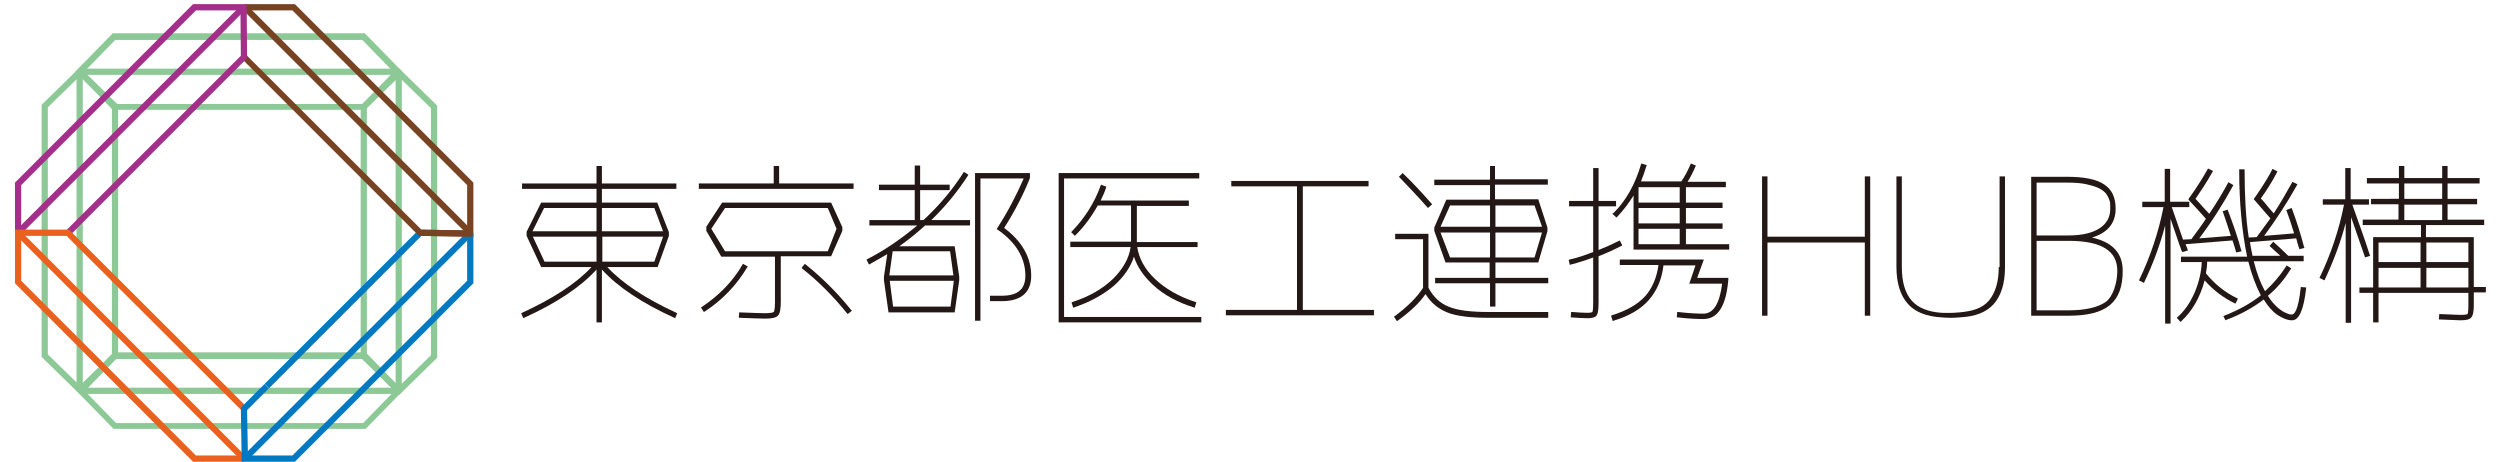 <?xml version="1.0" encoding="utf-8"?>
<!-- Generator: Adobe Illustrator 26.0.2, SVG Export Plug-In . SVG Version: 6.00 Build 0)  -->
<svg version="1.1" id="レイヤー_1" xmlns="http://www.w3.org/2000/svg" xmlns:xlink="http://www.w3.org/1999/xlink" x="0px"
	 y="0px" viewBox="0 0 601 111.1" style="enable-background:new 0 0 601 111.1;" xml:space="preserve">
<style type="text/css">
	.st0{fill:#231815;}
	.st1{fill:#8CC996;}
	.st2{fill:#0079C2;}
	.st3{fill:#784323;}
	.st4{fill:#A42F8B;}
	.st5{fill:#EA601F;}
	.st6{fill:#00A040;}
	.st7{fill:#898989;}
</style>
<g>
	<g>
		<path class="st0" d="M146,64.2h12.1l2.7-7.5l0-0.9l-2.8-7.1h-13.3v-3.3h17.9v-1.3h-17.9v-4.2h-1.3v4.2h-17.9v1.3h17.9v3.3h-13.3
			l-3.5,7l0,1l3.5,7.5h12.1c-3.6,3.9-9.3,7.6-16.7,11l-0.2,0.1l0.5,1.2l0.2-0.1c7.7-3.5,13.6-7.4,17.4-11.6v12.7h1.3V64.8
			c3.8,4.2,9.7,8.1,17.4,11.6l0.2,0.1l0.5-1.2l-0.2-0.1C155.2,71.8,149.6,68.1,146,64.2z M143.4,50v5.6H128l2.8-5.6H143.4z
			 M143.4,56.9v6h-12.5l-2.8-6H143.4z M159.4,56.9l-2.1,6h-12.5v-6H159.4z M157.3,50l2.1,5.6h-14.7V50H157.3z"/>
		<path class="st0" d="M202.5,55.5l0-0.9l-2.7-5.9h-26.2l-3.8,5.8v1l3.6,6.2h12.9v11c0,1.7-0.2,2.2-0.3,2.3
			c-0.1,0.1-0.6,0.3-2.1,0.3c-1,0-3-0.1-6-0.2l-0.2,0l-0.1,1.3l0.2,0c3,0.1,5,0.2,6.1,0.2c1.6,0,2.6-0.2,3.1-0.7
			c0.5-0.5,0.7-1.6,0.7-3.3v-11h12.1L202.5,55.5z M199,50l2.1,5l-2.1,5.4h-24.7L171,55l3.3-5H199z"/>
		<path class="st0" d="M193.7,63.6l-0.2-0.2l-0.8,1l0.2,0.2c3.8,3,7.4,6.6,10.7,10.7l0.2,0.2l1-0.8l-0.2-0.2
			C201.4,70.5,197.7,66.8,193.7,63.6z"/>
		<polygon class="st0" points="187.3,39.9 186,39.9 186,44.1 168,44.1 168,45.4 205.2,45.4 205.2,44.1 187.3,44.1 		"/>
		<path class="st0" d="M179.8,64.1l-1.2-0.7l-0.1,0.2c-2.3,4-5.6,7.4-9.8,10.2l-0.2,0.1l0.7,1.1l0.2-0.1c4.3-2.8,7.7-6.4,10.2-10.6
			L179.8,64.1z"/>
		<path class="st0" d="M241.4,54.8c2.6-4.1,4.7-8.2,6.2-12l0-1.2h-13.2v35.5h1.3V42.9h10.4c-1.7,3.9-3.8,8-6.4,12l-0.1,0.2l0.2,0.1
			c4.4,3,6.7,6.8,6.7,11.1c0,1.6-0.5,2.9-1.4,3.6c-0.9,0.8-2.4,1.2-4.4,1.2H238v1.3h2.8c4.7,0,7.1-2.1,7.1-6.1
			C247.9,61.9,245.7,58,241.4,54.8z"/>
		<path class="st0" d="M232.7,42.2l0.1-0.2l-1.1-0.7l-0.1,0.2c-2.6,4.1-5.9,8-9.6,11.4h-0.8v-7.2h7.1v-1.3h-7.1v-4.6h-1.3v4.6h-8.6
			v1.3h8.6v7.2H209v1.3h11.5c-3.7,3.1-7.7,5.9-12,8.1l-0.2,0.1l0.6,1.2l0.2-0.1c1.4-0.8,2.8-1.6,4.2-2.4l-0.8,5.4l0,0.9l1.1,7.7
			h15.9l1.1-7.7l0-0.9l-1.1-7.3h-13.3c2-1.4,4.1-3.1,6.2-5h10.8v-1.3h-9.3C227.2,49.7,230.2,46.1,232.7,42.2z M229.3,67.5l-0.8,6.2
			h-13.8l-0.8-6.2H229.3z M228.4,60.4l0.8,5.8h-15.4l0.8-5.8H228.4z"/>
		<polygon class="st0" points="255.8,42.9 288.3,42.9 288.3,41.6 254.5,41.6 254.5,77.5 255.5,77.5 288.8,77.5 288.8,76.2 
			255.8,76.2 		"/>
		<polygon class="st0" points="313.2,44.8 329,44.8 329,43.5 296,43.5 296,44.8 311.8,44.8 311.8,74.5 294.7,74.5 294.7,75.8 
			330.3,75.8 330.3,74.5 313.2,74.5 		"/>
		<path class="st0" d="M409.6,62.4h-20.2v1.3h9.3c-0.4,3-1.5,5.6-3.2,7.5c-1.8,2-4.5,3.5-8,4.6l-0.2,0.1l0.4,1.3l0.2-0.1
			c3.7-1.1,6.6-2.8,8.5-5c1.9-2.2,3.1-4.9,3.5-8.3h7.7l-1.5,4.4h7.9c-0.6,4.8-2.1,7.2-4.5,7.2c-1.5,0-3.6-0.1-6.1-0.4l-0.2,0
			l-0.1,1.3l0.2,0c2.5,0.3,4.6,0.4,6.2,0.4c3.5,0,5.5-3.2,6-9.6l0-0.3h-7.5L409.6,62.4z"/>
		<path class="st0" d="M387.6,51.4l1,0.9l0.2-0.2c1.5-1.6,2.8-3.3,3.9-5.1V60h23v-1.3h-10.4V55h8.8v-1.3h-8.8V50h8.8v-1.3h-8.8V45
			h9.6v-1.3h-9.2c0.7-1.1,1.3-2.3,1.9-3.7l0.1-0.2l-1.2-0.5l-0.1,0.2c-0.6,1.4-1.3,2.8-2.2,4.1h-9.7c0.5-1.2,0.9-2.4,1.3-3.7
			l0.1-0.2l-1.3-0.4l-0.1,0.2c-1.4,4.8-3.6,8.7-6.5,11.6L387.6,51.4z M393.9,48.7V45h9.9v3.7H393.9z M393.9,53.7V50h9.9v3.7H393.9z
			 M393.9,58.7V55h9.9v3.7H393.9z"/>
		<path class="st0" d="M390,59l-0.6-1.2l-0.2,0.1c-1.8,0.9-3.4,1.6-4.9,2.2V49.6h4.2v-1.3h-4.2v-7.9H383v7.9h-5.8v1.3h5.8v11
			c-1.9,0.7-3.8,1.4-5.7,1.8l-0.2,0.1l0.3,1.2l0.2-0.1c2-0.5,3.8-1.1,5.4-1.7v10.6c0,1.9-0.1,2.4-0.2,2.5c0,0-0.2,0.2-1.2,0.2
			c-1,0-2.3-0.1-3.7-0.2l-0.2,0l-0.1,1.3l0.2,0c1.4,0.1,2.7,0.2,3.8,0.2c1.2,0,2-0.2,2.3-0.8c0.3-0.5,0.4-1.5,0.4-3.3V61.6
			c2-0.8,3.8-1.6,5.5-2.5L390,59z"/>
		<polygon class="st0" points="448.3,56.9 424.9,56.9 424.9,42.4 423.6,42.4 423.6,75.9 424.9,75.9 424.9,58.3 448.3,58.3 
			448.3,75.9 449.6,75.9 449.6,42.4 448.3,42.4 		"/>
		<path class="st0" d="M480.5,64.2c0,3.5-0.8,6.2-2.4,8.1c-1.5,1.7-3.6,2.5-7.1,2.8l0,0c-1.7,0.2-4.2,0.1-4.2,0.1
			c-3.2-0.2-5.7-1.2-7.2-2.9c-1.6-1.8-2.4-4.5-2.4-8.1V42.4h-1.3v21.7c0,3.9,0.9,6.9,2.8,9c1.7,1.9,4.4,3,8.1,3.2
			c0.1,0,0.8,0.1,1.8,0.1c0.8,0,1.6,0,2.5-0.1c3.8-0.2,6.3-1.2,8.1-3.1c1.9-2.1,2.8-5.1,2.8-9V42.4h-1.3V64.2z"/>
		<path class="st0" d="M502.9,57.1c3.8-1.1,5.7-3.5,5.7-6.9c0-5.4-3.5-7.7-11.7-7.7h-8.6v33.4h9c9.1,0,13-3.2,13-10.8
			C510.3,60.8,507.8,58.2,502.9,57.1z M506.2,72.6c-1.9,1.3-4.9,2-8.9,2h-7.7V57.9h7.7c7.9,0,11.7,2.4,11.7,7.2
			C509,67.9,508,71.3,506.2,72.6z M504.7,54.9c-1.7,1.1-4.2,1.7-7.4,1.7h-7.7V43.9h7.3c1.8,0,3.4,0.1,4.7,0.4c1.3,0.3,2.3,0.6,3.1,1
			c0.7,0.4,1.3,0.8,1.7,1.4c0.4,0.6,0.7,1.3,0.8,1.7c0.1,0.4,0.1,1.1,0.1,1.8C507.3,52.3,506.4,53.8,504.7,54.9z"/>
		<path class="st0" d="M553.1,69.1c-0.6,5.7-1.6,6.5-2.1,6.5c-0.1,0-0.2,0-0.4,0c-0.1,0-0.4-0.1-0.9-0.3c-0.5-0.2-0.9-0.4-1.3-0.7
			c-0.4-0.3-1-0.7-1.6-1.4c-0.6-0.6-1.1-1.3-1.6-2.1c2.2-1.8,4-4,5.5-6.4l0.1-0.2l-1.1-0.7l-0.1,0.2c-1.5,2.3-3.2,4.3-5.1,6
			c-1.1-2-2-4.4-2.7-7.2h12v-1.3h-3.7c-1.3-1.3-2.4-2.3-3.4-3.2l-0.2-0.2l-0.9,1l0.2,0.2c0.5,0.5,1.3,1.2,2.4,2.2h-6.7
			c-0.2-1.2-0.5-2.3-0.6-3.3l11.1-0.9c0.1,0.3,0.2,0.6,0.3,1.1c0.2,0.6,0.3,1,0.4,1.3l0.1,0.2l1.2-0.3l-0.1-0.2
			c-0.8-3.1-1.8-6.2-2.9-9.2l-0.1-0.2l-1.3,0.5l0.1,0.2c0.6,1.6,1.2,3.4,1.8,5.4l-7.2,0.6c2.8-3.8,5.5-7.9,7.9-12.2l0.1-0.2
			l-1.2-0.6l-0.1,0.2c-1.3,2.3-2.7,4.8-4.4,7.4l-1.3-1.5c-0.7-0.9-1.3-1.6-1.8-2.1c1.4-1.9,2.7-4,3.9-6.3l0.1-0.2l-1.2-0.6l-0.1,0.2
			c-1.3,2.7-4.2,6.8-4.3,6.9l-0.1,0.2l0.1,0.1c1.4,1.6,2.7,3.1,3.9,4.5c-0.9,1.2-2,2.7-3.3,4.5l-1.9,0.1c-0.7-4.5-1-9.9-1-16.2v-0.2
			h-1.3v0.2c0,8,0.7,15,1.9,20.8h-15.9v1.3h5c-0.1,2.5-0.7,4.9-1.7,7.3c-1.1,2.5-2.4,4.4-4.1,5.9l-0.2,0.2l0.9,1l0.2-0.2
			c2.6-2.4,4.5-5.7,5.6-9.8c2,2.3,4.5,4.2,7.2,5.5l0.2,0.1l0.6-1.2l-0.2-0.1c-2.9-1.4-5.4-3.4-7.5-6c0.2-1,0.3-1.9,0.3-2.8h9.9
			c0.8,3.1,1.8,5.8,3,8.1c-2.5,2-5.5,3.6-8.8,4.9l-0.2,0.1L535,77l0.2-0.1c3.5-1.3,6.5-3,9-4.9c1,1.6,2.1,2.9,3.3,3.7
			c1.2,0.8,2.4,1.3,3.5,1.3c1.7,0,2.8-2.5,3.4-7.7l0-0.2l-1.3-0.1L553.1,69.1z"/>
		<path class="st0" d="M524.7,60.6l1.3-0.4l-0.1-0.2c-0.1-0.2-0.1-0.4-0.3-0.8c-0.1-0.2-0.1-0.4-0.2-0.5l11.3-0.9
			c0.5,1.6,0.8,2.5,0.8,2.6l0.1,0.3l1.3-0.3l-0.1-0.2c-0.7-2.7-1.8-5.9-3.2-9.6l-0.1-0.2l-1.2,0.4l0.1,0.2c0.3,0.9,1,2.8,1.9,5.7
			l-7.6,0.6c3.1-4.1,5.8-8.4,8.1-12.6l0.1-0.2l-1.2-0.7l-0.1,0.2c-1.3,2.4-2.8,4.9-4.5,7.4c-0.2-0.2-0.6-0.7-1.4-1.5
			c-0.8-0.9-1.4-1.6-1.9-2.1c1.3-1.9,2.7-4,4.1-6.5l0.1-0.2l-1.2-0.6l-0.1,0.2c-2.1,3.8-4.5,7-4.5,7l-0.1,0.2l0.1,0.2
			c1.4,1.5,2.8,3,4.1,4.5c-0.9,1.4-2.1,3-3.5,4.9l-2,0.1c-0.7-2-1.6-4.6-2.7-7.8h4.2v-1.3h-4.6v-7.9h-1.3v7.9h-5.4v1.3h5.1
			c-1.2,6.1-3.2,12-5.8,17.4l-0.1,0.2l1.2,0.6l0.1-0.2c2.1-4.4,3.8-9,5-13.6v23.6h1.3V52.6c1.1,3.1,1.9,5.7,2.7,7.8L524.7,60.6z"/>
		<path class="st0" d="M594.7,69.1V57h-11.5v-2.9h14v-1.3h-8.8v-3.7h7.1v-1.3h-7.1v-3.7h7.7v-1.3h-7.7v-2.9h-1.3v2.9H578v-2.9h-1.3
			v2.9H569v1.3h7.7v3.7H570v1.3h6.6v3.7H568v1.3h14V57h-11.5v12.1h-3.3v1.3h3.3v7.1h1.3v-7.1h21.6v3.1c0,1.7-0.2,2-0.2,2
			c0,0-0.3,0.2-1.6,0.2c-0.7,0-2.3-0.1-5-0.2l-0.2,0l-0.1,1.3l0.2,0c2.7,0.1,4.4,0.2,5,0.2c1.4,0,2.2-0.2,2.6-0.7
			c0.4-0.4,0.6-1.4,0.6-2.9v-3.1h2.9v-1.3H594.7z M581.9,64.4v4.7h-10.1v-4.7H581.9z M581.9,58.3v4.7h-10.1v-4.7H581.9z M587.1,49.2
			v3.7H578v-3.7H587.1z M578,47.8v-3.7h9.1v3.7H578z M593.4,58.3v4.7h-10.1v-4.7H593.4z M593.4,64.4v4.7h-10.1v-4.7H593.4z"/>
		<path class="st0" d="M568.5,61.9l1.3-0.4l-0.1-0.2c-1.2-3.8-2.7-7.8-4.2-12.1h4v-1.3h-4.4v-7.5h-1.3v7.5h-5.4v1.3h5.1
			c-1.2,6.1-3.2,12-5.8,17.4l-0.1,0.2l1.2,0.6l0.1-0.2c2.1-4.5,3.8-9,5-13.6v24h1.3V52.2c1.6,4.6,2.7,7.7,3.3,9.5L568.5,61.9z"/>
		<path class="st0" d="M287.9,58.2h-14.6v-8.7h12.5v-1.3h-21.2c0.5-1,1-2.1,1.3-3.1l0.1-0.2l-1.3-0.5l-0.1,0.2
			c-1.5,4.2-3.9,7.9-6.9,11l-0.2,0.2l0.9,0.9l0.2-0.2c2-2,3.8-4.4,5.3-7.1h8v8.7h-14.6v1.3h14.5c-0.4,2.8-1.9,5.3-4.2,7.6
			c-2.5,2.4-5.7,4.3-9.8,5.6l-0.2,0.1l0.4,1.3l0.2-0.1c3.9-1.3,7.1-3.1,9.7-5.3c2.3-2.1,3.9-4.4,4.7-6.9c0.8,2.5,2.4,4.8,4.7,6.9
			c2.5,2.3,5.8,4.1,9.7,5.3l0.2,0.1l0.4-1.3l-0.2-0.1c-4-1.3-7.3-3.2-9.8-5.6c-2.4-2.3-3.8-4.9-4.2-7.6h14.5V58.2z"/>
		<path class="st0" d="M348.2,73.7c-2-0.8-3.6-2.3-4.8-4.5V56.2h-8v1.3h6.7v11.7c-1.4,2.2-3.7,4.5-6.8,6.8l-0.2,0.1l0.7,1.1l0.2-0.1
			c2.9-2.1,5.2-4.2,6.7-6.4c1.3,2.1,3,3.5,5.2,4.4c2.2,0.9,5.6,1.3,9.9,1.3h14.4V75h-14.4C353.5,75,350.3,74.6,348.2,73.7z"/>
		<path class="st0" d="M359.5,39.9h-1.3v3.3h-13.4v1.3h13.4v3.5h-10.5l-2.9,6.7l0,0.8l2.7,7.6h10.6v3.7H345v1.3h13.2v5.6h1.3v-5.6
			h12.7v-1.3h-12.7v-3.7h10.3l2.2-7.5l0-0.9l-2.2-6.8h-10.4v-3.5h12.7v-1.3h-12.7V39.9z M358.2,49.4v5.1h-11.9l2.3-5.1H358.2z
			 M358.2,55.9v6h-9.6l-2.3-6H358.2z M368.9,49.4l1.8,5.1h-11.2v-5.1H368.9z M359.5,61.9v-6h11.2l-1.8,6H359.5z"/>
		<path class="st0" d="M343.1,49.8l0.2,0.2l1-0.9l-0.2-0.2c-2.2-2.5-4.4-4.9-6.7-7.1l-0.2-0.2l-0.9,0.9l0.2,0.2
			C338.8,45.1,341.1,47.5,343.1,49.8z"/>
	</g>
	<g>
		<g>
			<g>
				<g>
					<g>
						<g>
							<path class="st1" d="M19.2,94.8l-9.2-9V25.2l9.2-9l9.2,9v60.6L19.2,94.8z M11.5,85.2l7.7,7.5l7.7-7.5V25.8l-7.7-7.5l-7.7,7.5
								V85.2z"/>
							<rect x="18.4" y="17.3" class="st1" width="1.5" height="76.5"/>
						</g>
						<g>
							<path class="st1" d="M87.7,26.4H27.1l-9-9.2l9-9.2h60.6l9,9.2L87.7,26.4z M27.7,25h59.4l7.5-7.7l-7.5-7.7H27.7l-7.5,7.7
								L27.7,25z"/>
							<rect x="19.2" y="16.5" class="st1" width="76.5" height="1.5"/>
						</g>
						<g>
							<path class="st1" d="M87.9,103.1H27.3l-9-9.2l9-9.2h60.6l9,9.2L87.9,103.1z M27.9,101.7h59.4l7.5-7.7l-7.5-7.7H27.9L20.4,94
								L27.9,101.7z"/>
							<rect x="19.4" y="93.2" class="st1" width="76.5" height="1.5"/>
						</g>
						<g>
							<path class="st1" d="M95.9,95l-9.2-9V25.4l9.2-9l9.2,9V86L95.9,95z M88.2,85.4l7.7,7.5l7.7-7.5V26l-7.7-7.5L88.2,26V85.4z"/>
							<rect x="95.1" y="17.5" class="st1" width="1.5" height="76.5"/>
						</g>
					</g>
					<g>
						<g>
							
								<rect x="47.6" y="82.4" transform="matrix(0.707 -0.707 0.707 0.707 -33.583 85.106)" class="st2" width="76.7" height="1.5"/>
						</g>
						<g>
							
								<rect x="56.5" y="73.6" transform="matrix(0.707 -0.707 0.707 0.707 -28.368 80.194)" class="st2" width="52.3" height="1.5"/>
							<polygon class="st3" points="113.8,56.9 100.7,56.7 100.5,56.5 58.2,14.2 59.2,13.2 101.3,55.2 112.3,55.4 112.3,44.5 
								70.3,2.5 58.8,2.5 58.8,1 70.9,1 113.8,43.9 							"/>
							
								<rect x="85.2" y="-9.5" transform="matrix(0.707 -0.707 0.707 0.707 4.766 69.227)" class="st3" width="1.5" height="76.7"/>
						</g>
					</g>
				</g>
				<g>
					<polygon class="st4" points="16.8,56.6 15.7,55.6 57.9,13.4 57.8,2.5 47.1,2.5 5.1,44.5 5.1,56 3.6,56 3.6,43.9 46.4,1 59.3,1 
						59.4,14 					"/>
					
						<rect x="-6.9" y="28.1" transform="matrix(0.707 -0.707 0.707 0.707 -11.199 30.683)" class="st4" width="76.7" height="1.5"/>
				</g>
				<g>
					<polygon class="st5" points="58.6,111 46.4,111 3.6,68.1 3.6,55.2 16.6,55.2 59.2,97.7 58.2,98.8 16,56.7 5.1,56.7 5.1,67.5 
						47.1,109.5 58.6,109.5 					"/>
					
						<rect x="30.7" y="44.7" transform="matrix(0.707 -0.707 0.707 0.707 -49.548 46.568)" class="st5" width="1.5" height="76.7"/>
				</g>
				<polygon class="st2" points="70.9,111 58.1,111 57.9,98 63.6,92.3 64.6,93.4 59.4,98.6 59.6,109.5 70.3,109.5 112.3,67.5 
					112.3,56 113.8,56 113.8,68.1 				"/>
			</g>
		</g>
		
			<rect x="106.5" y="49.8" transform="matrix(1.453758e-02 -1 1 1.453758e-02 49.688 162.493)" class="st3" width="1.5" height="12.6"/>
	</g>
</g>
<g>
	<g>
		<path class="st6" d="M-181.5-69.1h1.4c0-13,10.3-23.5,23.2-23.9c0,0,0,0,0,0c0-13.2-10.7-23.9-23.9-23.9
			c-13.2,0-23.9,10.7-23.9,23.9c0,0,0,0,0,0C-191.8-92.6-181.5-82-181.5-69.1z"/>
	</g>
</g>
<g>
	<path class="st7" d="M-118.6-112.1h-3.3v3.1h-15.9v2.8h15.9v2.9h-10.9h-3v2.6v3v2.4v3v2.6h3h7.9c-1.7,1.7-5.7,5.1-13,7.6v3.2
		c0,0,9.4-3.1,15.9-10.2v10.4h3.3v-10.4c6.5,7.1,15.9,10.2,15.9,10.2v-3.2c-7.2-2.5-11.3-5.9-13-7.6h7.9h3v-2.6v-3v-2.4v-3v-2.6h-3
		h-10.9v-2.9h15.9v-2.8h-15.9V-112.1z M-132.7-100.6h10.9v3h-10.9V-100.6z M-132.7-95.3h10.9v3h-10.9V-95.3z M-107.7-92.3h-10.9v-3
		h10.9V-92.3z M-107.7-100.6v3h-10.9v-3H-107.7z"/>
	<path class="st7" d="M-89.1-89.1c0,0-3.2,3.8-8,6.5v3.5c0,0,7.4-4,12.1-9.9H-89.1z"/>
	<path class="st7" d="M-70.5-89.1h-3.9c4.8,6.1,12.2,9.9,12.2,9.9v-3.5C-66.8-85.3-70.5-89.1-70.5-89.1z"/>
	<path class="st7" d="M-68.2-92.1h3.2v-2.6v-5.6v-2.6h-3.2H-91h-3.2v2.6v5.6v2.6h3.2h9.7v9.1c0,1.2-0.7,1.5-1.6,1.5h-4v2.8h4.8
		c3,0,4.2-1.4,4.2-3.5v-10H-68.2z M-91-100.4h22.7v5.6H-91V-100.4z"/>
	<polygon class="st7" points="-77.9,-112.1 -81.3,-112.1 -81.3,-109 -97.1,-109 -97.1,-106.1 -62.1,-106.1 -62.1,-109 -77.9,-109 	
		"/>
	<path class="st7" d="M-23.3-99.1l4-12.6h-11.6h-2.8v2.7v29.6h2.8V-109h8l-3.3,10.1c0,0,4.4,4.9,4.4,9.4c0,4.4-4.1,4.4-4.1,4.4h-2.4
		v2.8h2.4c0,0,7.1,0,7.1-7.2C-19-94.5-23.3-99.1-23.3-99.1z"/>
	<path class="st7" d="M-38.5-111.6c-0.3,0.9-0.7,1.8-1.1,2.7h-6.4v-3.4h-3v3.4h-6.7v2.5h6.7v5.2h-7.7v2.5h9.1
		c-2.6,2.2-5.4,3.9-8.1,5.2v3c0.6-0.3,1.2-0.6,1.9-0.9v12.1h2.3h0.6h11.6h2.7v-2.2v-4.6v-2.2v-4.6v-2.2h-2.7h-8.4
		c1.3-1,2.6-2.1,3.9-3.4h7.2v-2.5h-4.9c2.5-2.9,4.6-6.4,5.8-10.4H-38.5z M-39.3-81.6h-11.6v-4.6h11.6V-81.6z M-39.3-88.5h-11.6v-4.6
		h11.6V-88.5z M-46.1-101.2v-5.2h5.1c-1.2,1.9-2.5,3.7-4,5.2H-46.1z"/>
</g>
</svg>
